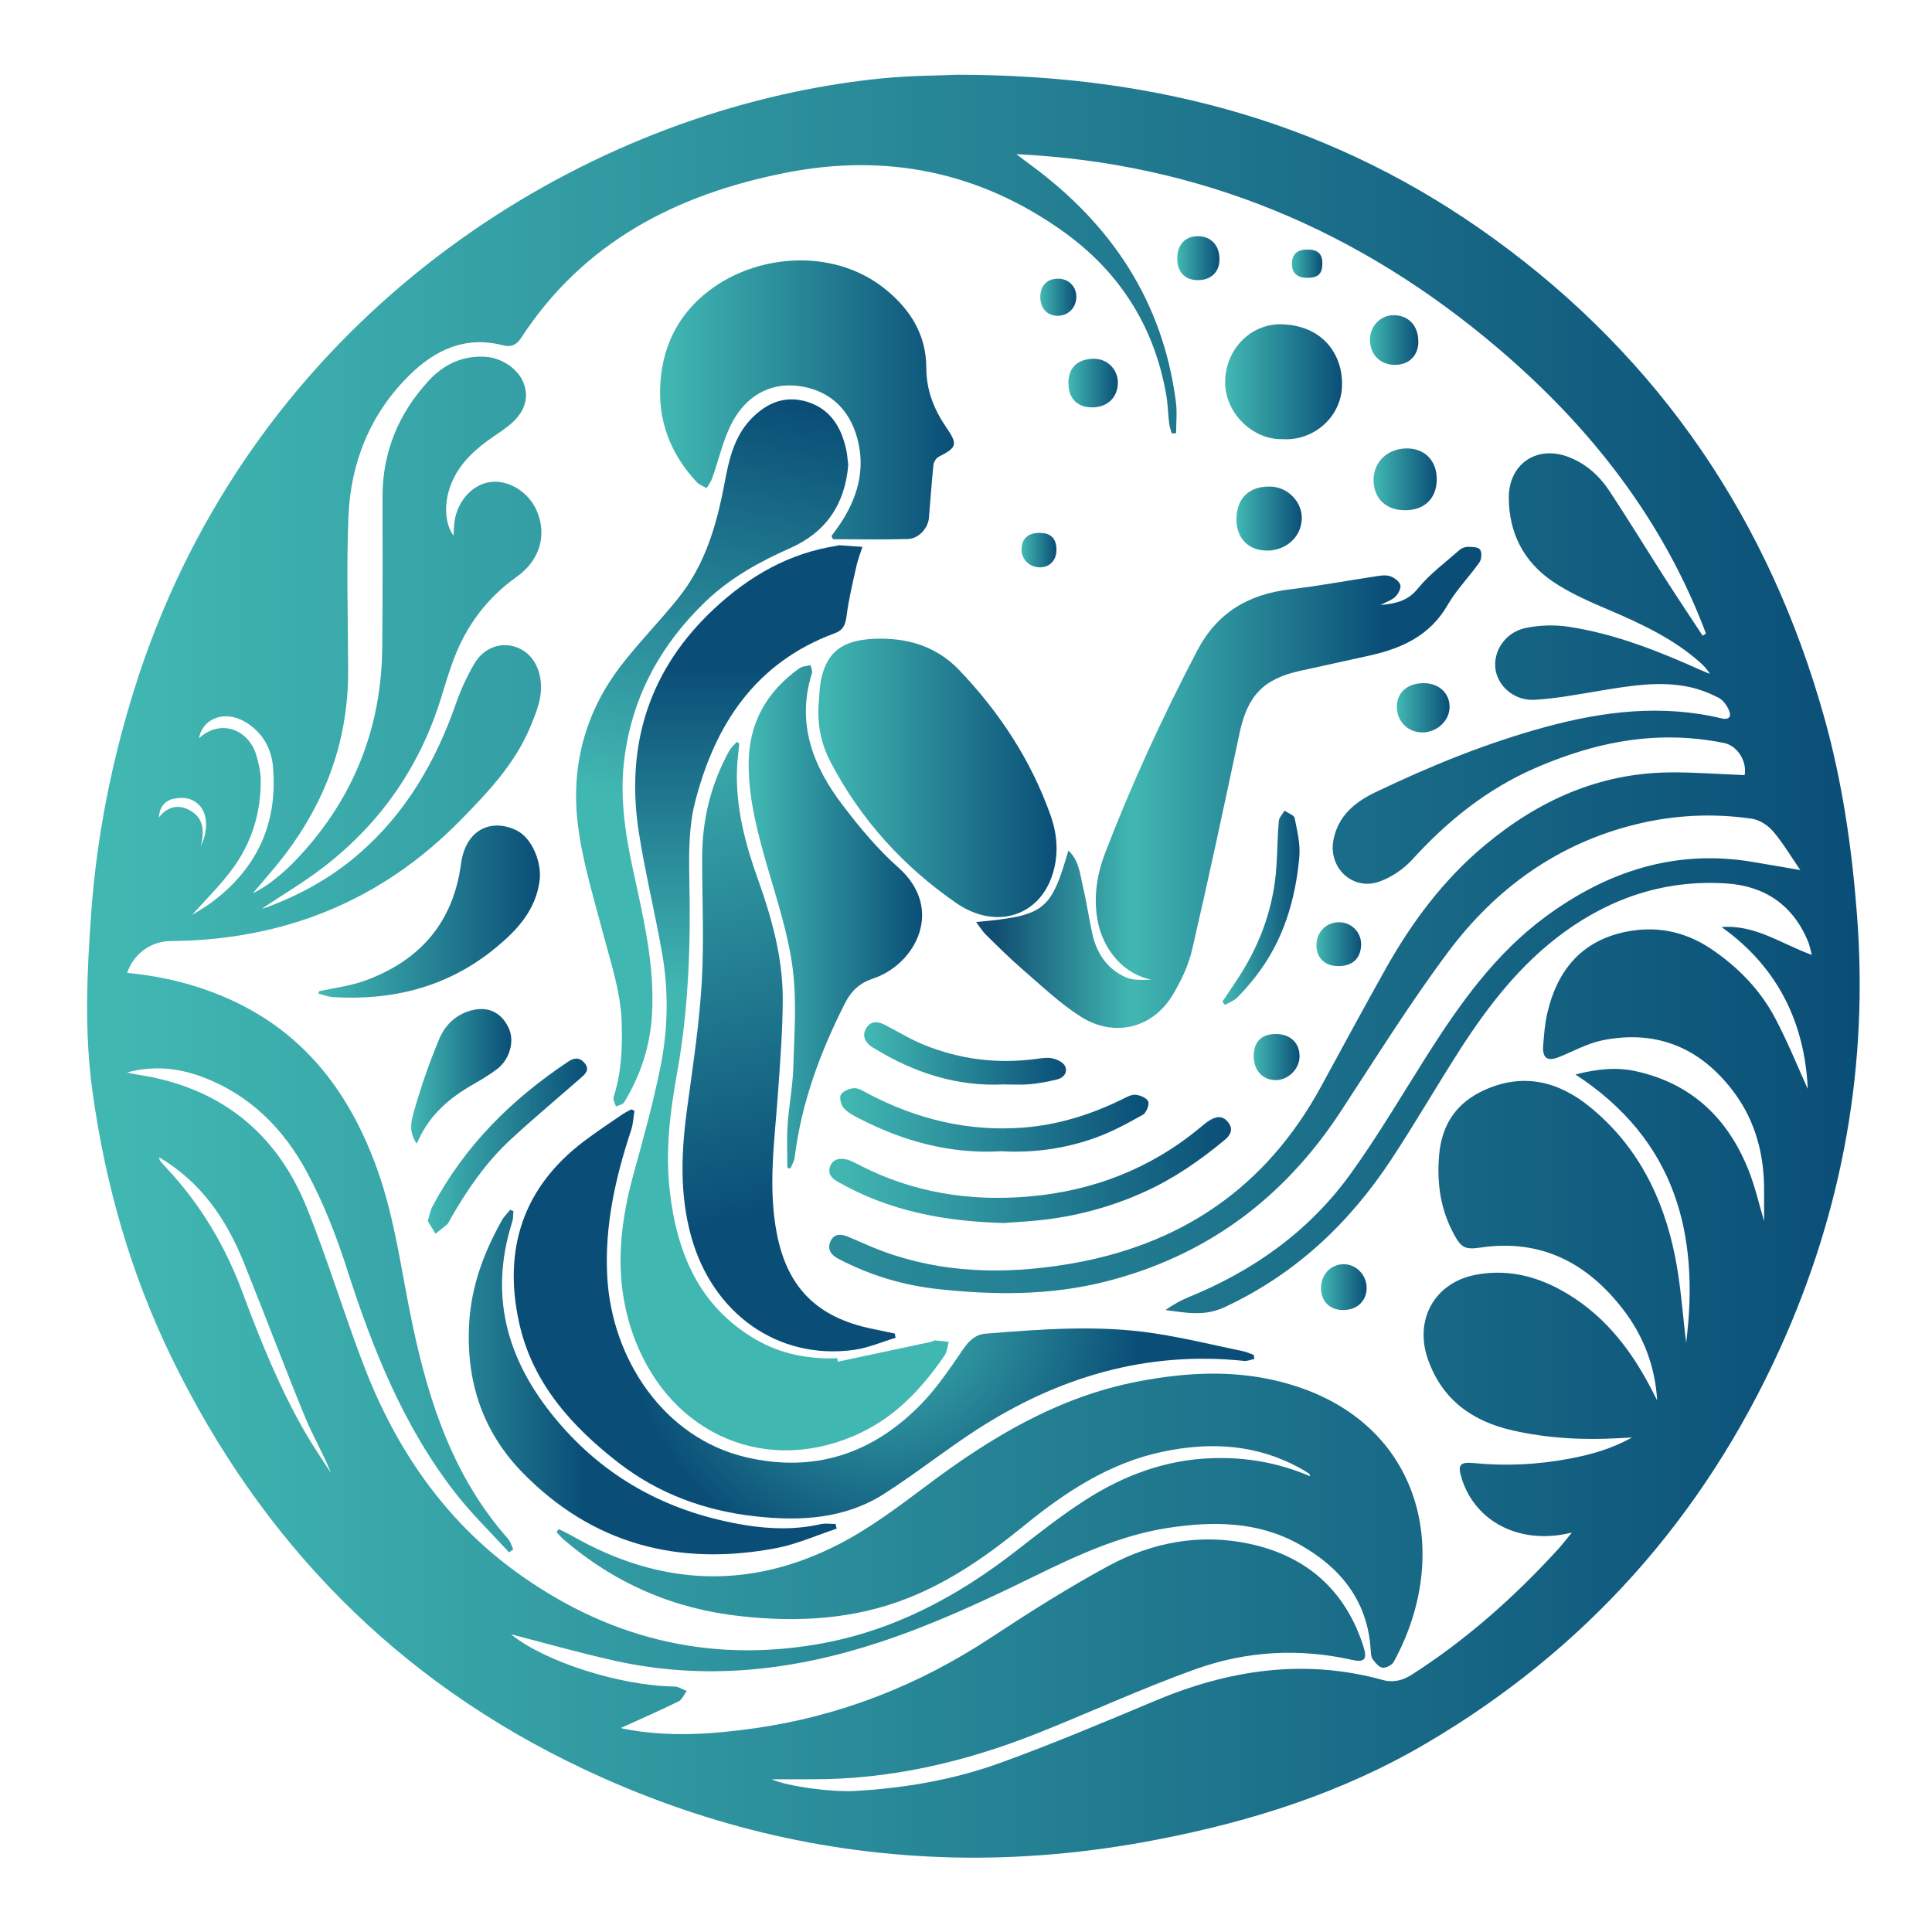 <svg xmlns="http://www.w3.org/2000/svg" xmlns:xlink="http://www.w3.org/1999/xlink" id="Layer_1" data-name="Layer 1" viewBox="0 0 200 200" fill="none"><defs><style>      .cls-1 {        fill: url(#linear-gradient-12);      }      .cls-1, .cls-2, .cls-3, .cls-4, .cls-5, .cls-6, .cls-7, .cls-8, .cls-9, .cls-10, .cls-11, .cls-12, .cls-13, .cls-14, .cls-15, .cls-16, .cls-17, .cls-18, .cls-19, .cls-20, .cls-21, .cls-22, .cls-23, .cls-24, .cls-25, .cls-26, .cls-27, .cls-28, .cls-29, .cls-30 {        stroke-width: 0px;      }      .cls-2 {        fill: url(#linear-gradient-17);      }      .cls-3 {        fill: url(#linear-gradient-19);      }      .cls-4 {        fill: url(#linear-gradient);      }      .cls-5 {        fill: url(#linear-gradient-21);      }      .cls-6 {        fill: url(#linear-gradient-6);      }      .cls-7 {        fill: url(#linear-gradient-15);      }      .cls-8 {        fill: url(#linear-gradient-11);      }      .cls-9 {        fill: url(#linear-gradient-5);      }      .cls-10 {        fill: url(#linear-gradient-13);      }      .cls-11 {        fill: url(#linear-gradient-23);      }      .cls-12 {        fill: url(#linear-gradient-25);      }      .cls-13 {        fill: url(#linear-gradient-16);      }      .cls-14 {        fill: url(#linear-gradient-22);      }      .cls-15 {        fill: url(#linear-gradient-20);      }      .cls-16 {        fill: url(#linear-gradient-14);      }      .cls-17 {        fill: url(#linear-gradient-2);      }      .cls-18 {        fill: url(#linear-gradient-7);      }      .cls-19 {        fill: url(#linear-gradient-3);      }      .cls-20 {        fill: url(#linear-gradient-9);      }      .cls-21 {        fill: url(#linear-gradient-27);      }      .cls-22 {        fill: url(#radial-gradient);      }      .cls-23 {        fill: url(#linear-gradient-8);      }      .cls-24 {        fill: url(#linear-gradient-24);      }      .cls-25 {        fill: url(#linear-gradient-26);      }      .cls-26 {        fill: url(#linear-gradient-18);      }      .cls-27 {        fill: url(#linear-gradient-29);      }      .cls-28 {        fill: url(#linear-gradient-28);      }      .cls-29 {        fill: url(#linear-gradient-10);      }      .cls-30 {        fill: url(#linear-gradient-4);      }    </style><linearGradient id="linear-gradient" x1="9.03" y1="100.02" x2="192.52" y2="100.02" gradientUnits="userSpaceOnUse"><stop offset=".02" stop-color="#41b7b2"></stop><stop offset="1" stop-color="#0a4e77"></stop></linearGradient><linearGradient id="linear-gradient-2" x1="81.23" y1="103.29" x2="81.23" y2="69.31" xlink:href="#linear-gradient"></linearGradient><radialGradient id="radial-gradient" cx="91.51" cy="136.02" fx="91.51" fy="136.02" r="35.94" gradientUnits="userSpaceOnUse"><stop offset="0" stop-color="#41b7b2"></stop><stop offset=".74" stop-color="#0a4e77"></stop></radialGradient><linearGradient id="linear-gradient-3" x1="98.29" y1="81.51" x2="150.58" y2="81.51" gradientUnits="userSpaceOnUse"><stop offset=".09" stop-color="#114e72"></stop><stop offset=".36" stop-color="#41b7b2"></stop><stop offset=".86" stop-color="#0a4e77"></stop></linearGradient><linearGradient id="linear-gradient-4" x1="68.33" y1="41.38" x2="98.76" y2="41.38" xlink:href="#linear-gradient"></linearGradient><linearGradient id="linear-gradient-5" x1="67.72" y1="72.01" x2="80.22" y2="125.19" gradientUnits="userSpaceOnUse"><stop offset="0" stop-color="#41b7b2"></stop><stop offset="1" stop-color="#0a4e77"></stop></linearGradient><linearGradient id="linear-gradient-6" x1="84.7" y1="80.53" x2="109.37" y2="80.53" xlink:href="#linear-gradient"></linearGradient><linearGradient id="linear-gradient-7" x1="68.26" y1="90.52" x2="78.55" y2="41.25" gradientUnits="userSpaceOnUse"><stop offset=".14" stop-color="#41b7b2"></stop><stop offset="1" stop-color="#0a4e77"></stop></linearGradient><linearGradient id="linear-gradient-8" x1="77.5" y1="94.92" x2="95.45" y2="94.92" xlink:href="#linear-gradient"></linearGradient><linearGradient id="linear-gradient-9" x1="36.39" y1="143.07" x2="68.88" y2="143.07" gradientUnits="userSpaceOnUse"><stop offset="0" stop-color="#41b7b2"></stop><stop offset=".74" stop-color="#0a4e77"></stop></linearGradient><linearGradient id="linear-gradient-10" x1="32.96" y1="94.37" x2="55.88" y2="94.37" xlink:href="#linear-gradient"></linearGradient><linearGradient id="linear-gradient-11" x1="126.83" y1="39.52" x2="138.93" y2="39.52" xlink:href="#linear-gradient"></linearGradient><linearGradient id="linear-gradient-12" x1="85.85" y1="121.14" x2="127.43" y2="121.14" xlink:href="#linear-gradient"></linearGradient><linearGradient id="linear-gradient-13" x1="86.98" y1="115.94" x2="118.89" y2="115.94" xlink:href="#linear-gradient"></linearGradient><linearGradient id="linear-gradient-14" x1="42.57" y1="111.41" x2="52.93" y2="111.41" xlink:href="#linear-gradient"></linearGradient><linearGradient id="linear-gradient-15" x1="44.28" y1="118.65" x2="60.77" y2="118.65" xlink:href="#linear-gradient"></linearGradient><linearGradient id="linear-gradient-16" x1="89.46" y1="109.06" x2="110.35" y2="109.06" xlink:href="#linear-gradient"></linearGradient><linearGradient id="linear-gradient-17" x1="126.54" y1="93.98" x2="134.53" y2="93.98" xlink:href="#linear-gradient"></linearGradient><linearGradient id="linear-gradient-18" x1="127.99" y1="53.67" x2="134.76" y2="53.67" xlink:href="#linear-gradient"></linearGradient><linearGradient id="linear-gradient-19" x1="142.19" y1="49.63" x2="148.72" y2="49.63" xlink:href="#linear-gradient"></linearGradient><linearGradient id="linear-gradient-20" x1="144.6" y1="73.27" x2="150.06" y2="73.27" xlink:href="#linear-gradient"></linearGradient><linearGradient id="linear-gradient-21" x1="110.6" y1="39.65" x2="115.71" y2="39.65" xlink:href="#linear-gradient"></linearGradient><linearGradient id="linear-gradient-22" x1="141.83" y1="35.21" x2="146.83" y2="35.21" xlink:href="#linear-gradient"></linearGradient><linearGradient id="linear-gradient-23" x1="129.78" y1="109.41" x2="134.53" y2="109.41" xlink:href="#linear-gradient"></linearGradient><linearGradient id="linear-gradient-24" x1="136.74" y1="133.25" x2="141.46" y2="133.25" xlink:href="#linear-gradient"></linearGradient><linearGradient id="linear-gradient-25" x1="136.28" y1="97.75" x2="140.9" y2="97.75" xlink:href="#linear-gradient"></linearGradient><linearGradient id="linear-gradient-26" x1="121.87" y1="26.73" x2="126.24" y2="26.73" xlink:href="#linear-gradient"></linearGradient><linearGradient id="linear-gradient-27" x1="107.69" y1="30.77" x2="111.42" y2="30.77" xlink:href="#linear-gradient"></linearGradient><linearGradient id="linear-gradient-28" x1="105.75" y1="56.96" x2="109.35" y2="56.96" xlink:href="#linear-gradient"></linearGradient><linearGradient id="linear-gradient-29" x1="133.73" y1="27.29" x2="136.89" y2="27.29" xlink:href="#linear-gradient"></linearGradient></defs><path class="cls-4" d="M99.12,7.74c21.16,0,39.36,5.26,55.49,16.94,17.26,12.5,28.56,29.22,34.27,49.71,1.83,6.57,2.81,13.29,3.34,20.11,1.24,15.74-1.45,30.75-7.95,45.09-7.94,17.5-20.15,31.24-36.76,40.96-8.59,5.03-17.95,8-27.69,9.88-7.02,1.36-14.09,2.02-21.24,1.85-13.43-.33-26.19-3.47-38.31-9.22-19.23-9.11-33.25-23.49-42.52-42.55-4.24-8.71-6.86-17.95-8.18-27.54-.86-6.21-.57-12.44-.11-18.68.58-7.83,2.1-15.45,4.44-22.93C24.94,36.12,54.2,15.39,82.33,9.5c2.97-.62,5.98-1.09,9-1.39,3.02-.3,6.08-.29,7.79-.37ZM176.26,65.81l.34-.23c-4.44-11.79-11.96-21.38-21.48-29.49-14.33-12.21-30.81-19.22-49.9-20.13.54.42.99.76,1.44,1.09,8.37,6.14,13.73,14.13,15.07,24.57.14,1.06.02,2.15.02,3.22-.15.01-.3.02-.45.03-.09-.35-.23-.69-.27-1.05-.12-.99-.13-2-.31-2.99-1.25-7.1-4.86-12.74-10.72-16.91-8.66-6.16-18.28-8.08-28.64-6.04-11.28,2.22-20.94,7.15-27.42,17.11-.46.71-1.04.97-1.85.76-3.9-1.02-7.06.46-9.74,3.12-4.04,4-6.05,9.01-6.28,14.61-.22,5.34-.04,10.7-.03,16.05,0,7.08-2.3,13.36-6.55,18.96-1.05,1.37-2.21,2.66-3.32,3.99.78-.39,1.5-.85,2.16-1.37.69-.55,1.37-1.13,1.99-1.76,6.07-6.21,9.17-13.67,9.25-22.36.05-5.2.03-10.41.03-15.61,0-4.61,1.67-8.57,4.75-11.94,1.56-1.7,3.48-2.63,5.85-2.51,1.76.09,3.51,1.3,4.04,2.82.55,1.56.02,3.04-1.6,4.33-.69.55-1.45,1.02-2.16,1.54-1.74,1.27-3.21,2.77-3.92,4.87-.62,1.86-.48,3.77.39,4.96.02-.41.04-.74.06-1.08.16-2.26,1.75-4.18,3.69-4.46,1.97-.29,4.09,1.05,4.92,3.09,1,2.48.22,5.04-2.12,6.7-3.05,2.17-5.19,5.01-6.51,8.49-.48,1.26-.87,2.55-1.26,3.83-2.18,7.19-6.24,13.11-12.18,17.7-2.05,1.59-4.31,2.92-6.42,4.33.09-.02.27-.05.44-.11,3.54-1.31,6.78-3.11,9.64-5.6,4.84-4.22,7.92-9.56,10.01-15.56.49-1.41,1.13-2.79,1.88-4.07.89-1.53,2.47-2.17,3.92-1.84,1.6.37,2.67,1.66,2.93,3.46.26,1.77-.4,3.34-1.05,4.9-1.58,3.82-4.36,6.75-7.21,9.66-8.26,8.42-18.34,12.44-30.06,12.53-2,.02-3.78,1.3-4.47,3.29,3.86.37,7.57,1.3,11.09,2.96,7.51,3.54,12,9.65,14.76,17.26,1.91,5.28,2.55,10.84,3.71,16.28,1.71,8.07,4.26,15.75,9.87,22.08.26.3.37.73.54,1.1-.14.1-.29.2-.43.31-1.86-2.03-3.85-3.96-5.54-6.12-5.43-6.97-8.62-15.03-11.29-23.36-1.07-3.35-2.39-6.68-4.04-9.78-2.43-4.56-5.96-8.13-10.95-9.98-2.53-.94-5.1-1.15-7.73-.44.89.22,1.79.32,2.68.51,7.75,1.63,13.03,6.29,15.94,13.52,2.17,5.38,3.83,10.96,5.92,16.38,3.26,8.48,8.23,15.8,15.62,21.21,9.38,6.86,19.87,9.56,31.42,7.55,7.74-1.35,14.43-4.93,20.56-9.72,2.31-1.8,4.62-3.62,7.07-5.19,3.97-2.55,8.3-4.17,13.1-4.33,3.51-.12,6.87.46,10.16,1.87-.05-.15-.06-.24-.1-.27-.29-.19-.58-.37-.89-.54-4.51-2.5-9.28-2.77-14.22-1.74-5.56,1.16-10.12,4.18-14.43,7.69-3.65,2.98-7.49,5.68-11.9,7.44-5.61,2.24-11.44,2.56-17.38,1.91-6.95-.75-13.06-3.39-18.35-7.94-.27-.23-.49-.51-.73-.77.07-.1.14-.21.22-.31.48.24.98.47,1.45.74,9.09,5.18,18.37,5.59,27.66.77,3.19-1.65,6.11-3.87,9-6.03,6.62-4.97,13.58-9.17,21.86-10.76,5.32-1.02,10.6-1.26,15.87.34,13.58,4.1,16.69,17.56,10.6,28.68-.18.34-.8.66-1.17.61-.38-.06-.76-.53-1.02-.9-.18-.26-.17-.67-.2-1.01-.34-5.07-3.16-8.5-7.39-10.86-4.27-2.39-8.91-2.42-13.6-1.7-4.97.77-9.47,2.87-13.94,5.06-5.15,2.52-10.33,4.93-15.8,6.74-9.03,2.99-18.16,4.03-27.51,1.95-3.77-.84-7.49-1.9-10.75-2.74,3.37,2.76,11.09,5.31,16.9,5.41.43,0,.86.3,1.29.46-.28.37-.48.9-.85,1.08-2.01.98-4.06,1.88-5.97,2.75-.06-.02.11.05.29.08,4.52.89,9.05.59,13.56-.05,8.87-1.26,16.99-4.46,24.47-9.39,3.98-2.62,8.03-5.19,12.22-7.45,4.51-2.43,9.45-3.34,14.52-2.26,5.91,1.26,9.96,4.81,11.82,10.66.41,1.29.09,1.65-1.14,1.37-5.52-1.25-11.01-.93-16.27.96-5.53,1.98-10.89,4.46-16.35,6.63-7.5,2.98-15.25,4.79-23.37,4.76-1.37,0-2.75,0-4.14,0,1.61.73,6.18,1.35,8.63,1.21,5.14-.29,10.2-1.16,15.02-2.9,5.42-1.96,10.74-4.21,16.06-6.44,7.64-3.21,15.44-4.39,23.55-2.15,1.14.31,2.11.03,3.06-.58,5.62-3.61,10.56-8,15.05-12.91.47-.51.89-1.07,1.47-1.77-5.27,1.33-9.95-1.04-11.39-5.55-.46-1.44-.25-1.79,1.26-1.64,3.32.32,6.61.16,9.89-.46,2.14-.41,4.24-.96,6.46-2.19-.67.03-1.01.05-1.34.07-3.7.21-7.37.02-11-.8-4.18-.94-7.31-3.18-8.78-7.36-1.43-4.05.64-7.87,4.82-8.73,3.14-.64,6.14.02,8.92,1.54,4.24,2.32,7.13,5.92,9.32,10.14.22.43.44.87.67,1.3-.21-3.5-1.4-6.64-3.49-9.37-3.7-4.83-8.49-7.37-14.75-6.46-1.62.24-2.02.06-2.79-1.35-1.4-2.58-1.8-5.31-1.54-8.24.28-3.21,1.85-5.43,4.69-6.71,3.96-1.79,7.6-.94,10.88,1.72,4.92,3.99,7.6,9.33,8.83,15.41.61,2.98.8,6.05,1.17,9.03,1.41-11.25-1.08-20.99-11.46-27.77,2.35-.61,4.32-.76,6.24-.34,5.78,1.26,9.56,4.89,11.7,10.3.64,1.62,1.03,3.35,1.59,5.22,0-1.11,0-2.04,0-2.96.04-3.81-.85-7.35-3.15-10.42-3.4-4.54-7.95-6.47-13.57-5.34-1.55.31-3.01,1.13-4.5,1.73-1.22.49-1.75.13-1.65-1.2.09-1.11.17-2.24.42-3.32,1-4.32,3.41-7.39,7.9-8.39,3.22-.72,6.26-.15,9.02,1.69,2.8,1.88,5.12,4.25,6.69,7.23,1.3,2.47,2.35,5.07,3.36,7.3-.3-6.69-2.99-12.54-8.92-16.76,3.49-.27,6.15,1.73,9.34,2.88-.18-.66-.25-1.07-.41-1.44-1.58-3.76-4.5-5.71-8.48-5.96-6.2-.39-11.79,1.43-16.78,5.07-4.43,3.23-7.75,7.48-10.69,12.04-2.44,3.79-4.69,7.7-7.17,11.46-4.37,6.63-9.94,11.88-17.24,15.29-2.13,1-4.04.57-6.14.31.75-.54,1.54-.99,2.37-1.33,6.72-2.73,12.46-6.81,16.73-12.69,2.86-3.95,5.34-8.19,7.96-12.32,3.42-5.39,7.1-10.57,12.32-14.41,6.37-4.68,13.4-6.98,21.37-5.65,1.64.27,3.27.56,4.97.85-.97-1.4-1.79-2.81-2.83-4.02-.53-.62-1.41-1.19-2.21-1.3-4-.58-8-.39-11.92.57-8.13,1.98-14.58,6.64-19.5,13.23-3.96,5.3-7.47,10.94-11.1,16.48-5.91,9.03-13.97,15.04-24.49,17.67-5.65,1.41-11.35,1.37-17.1.76-3.68-.39-7.15-1.43-10.43-3.15-.74-.39-1.18-.95-.83-1.78.38-.88,1.13-.8,1.86-.49,1.17.48,2.32,1.03,3.51,1.47,6.2,2.29,12.55,2.43,19,1.39,11.8-1.89,20.7-7.89,26.44-18.45,2.19-4.02,4.37-8.05,6.61-12.05,2.73-4.88,6.02-9.32,10.35-12.92,5.52-4.6,11.76-7.43,19.05-7.52,2.6-.03,5.2.18,7.82.28.27-1.38-.71-3.04-2.14-3.33-1.17-.24-2.35-.4-3.54-.49-5.63-.43-10.92.88-16.04,3.11-4.97,2.17-9.06,5.47-12.69,9.46-.89.98-2.14,1.82-3.39,2.27-2.78.99-5.33-1.44-4.76-4.33.49-2.48,2.21-3.89,4.33-4.91,5.7-2.73,11.53-5.11,17.64-6.77,6-1.63,12.06-2.36,18.22-.88.76.18,1.01-.2.78-.77-.21-.53-.62-1.12-1.1-1.37-.98-.5-2.04-.91-3.12-1.13-2.92-.6-5.82-.14-8.71.33-2.38.39-4.77.86-7.17,1.01-2.12.14-3.84-1.37-4.1-3.17-.26-1.86,1.01-3.81,3.11-4.26,1.43-.3,3-.35,4.45-.13,4.83.73,9.34,2.53,13.77,4.52.28.13.57.24.86.36-.3-.52-.68-.9-1.08-1.25-2.73-2.4-5.96-3.91-9.27-5.33-2.04-.87-4.13-1.76-5.95-3.01-2.97-2.03-4.5-5-4.51-8.66,0-3.45,2.84-5.42,6.08-4.24,1.89.69,3.31,1.99,4.38,3.62,1.91,2.89,3.71,5.85,5.58,8.77,1.32,2.06,2.68,4.1,4.03,6.15ZM16.47,119.82c.06.24.05.29.08.31.22.26.45.53.68.78,3.53,3.76,6.1,8.1,7.89,12.92,1.86,5.01,3.87,9.97,6.56,14.61.8,1.39,1.72,2.7,2.59,4.05-.8-2-1.89-3.85-2.7-5.81-2.17-5.3-4.18-10.66-6.33-15.98-1.79-4.44-4.37-8.3-8.77-10.9ZM20.6,76.42c2.31-2.1,5.19-.83,5.94,1.78.23.8.44,1.65.45,2.48.04,3.45-.94,6.62-3.01,9.38-1.23,1.64-2.71,3.1-4.1,4.66.62-.4,1.28-.76,1.88-1.2,4.8-3.5,7.02-8.23,6.5-14.15-.18-2.01-1.18-3.67-2.97-4.69-2.08-1.18-4.34-.3-4.69,1.76ZM16.43,84.64c.87-1.12,1.97-1.41,3.16-.79,1.52.79,1.57,2.21,1.21,3.7.73-1.46.71-3.13-.03-4.03-.74-.91-1.77-1.06-2.82-.83-.94.21-1.44.91-1.51,1.94Z"></path><path class="cls-17" d="M86.74,140.96c3.21-.68,6.42-1.37,9.63-2.05.15-.03.29-.15.43-.15.47.03.94.1,1.41.15-.14.48-.17,1.04-.44,1.43-2.28,3.31-4.95,6.21-8.65,7.97-9.51,4.54-19.55.38-23.39-9.63-2.19-5.71-1.73-11.42-.14-17.17,1-3.61,2-7.24,2.75-10.91.8-3.9.9-7.88.22-11.81-.73-4.22-1.77-8.4-2.43-12.63-1.4-9.06,1.07-16.9,7.86-23.2,3.59-3.33,7.71-5.71,12.64-6.46.08-.01.15-.06.22-.06.81.05,1.62.11,2.43.17-.21.66-.47,1.3-.62,1.98-.38,1.71-.8,3.42-1.02,5.16-.12.9-.32,1.47-1.24,1.81-8.21,3.03-12.42,9.48-14.46,17.53-.65,2.56-.63,5.34-.58,8.01.15,6.74-.08,13.44-1.29,20.1-.72,3.96-1.2,7.99-.74,12.04.72,6.43,3.02,12,8.92,15.43,2.58,1.5,5.44,2.04,8.43,1.94.02.12.03.24.05.36Z"></path><path class="cls-22" d="M129.84,140.68c-.35.07-.72.24-1.06.2-10.15-1.06-19.32,1.7-27.76,7.18-3.22,2.09-6.24,4.5-9.48,6.57-4.08,2.61-8.67,2.86-13.35,2.34-5.22-.58-10.02-2.33-14.18-5.56-4.87-3.78-8.91-8.28-10.27-14.48-1.67-7.56.37-13.99,6.7-18.78,1.32-1,2.7-1.91,4.06-2.84.27-.18.57-.31.86-.47.11.05.21.1.32.15-.11.68-.14,1.38-.35,2.02-1.63,4.91-2.75,9.91-2.47,15.13.46,8.56,5.88,16.7,14.32,18.7,7.19,1.7,13.3-.4,18.32-5.64,1.61-1.68,2.91-3.66,4.24-5.58.6-.86,1.27-1.48,2.28-1.56,5.83-.47,11.68-.92,17.5-.03,3.1.47,6.15,1.22,9.22,1.86.36.08.7.25,1.06.38l.04.4Z"></path><path class="cls-19" d="M101.06,95.45c7.1-.67,7.72-1.15,9.54-7.4,1.13,1.05,1.2,2.47,1.51,3.75.38,1.6.61,3.23.96,4.84.45,2.02,1.52,3.65,3.43,4.51.79.36,1.78.29,2.69.26-2.85-.55-5.06-3.09-5.6-6.3-.4-2.41,0-4.71.84-6.88,2.74-7.13,5.94-14.05,9.48-20.83,2.11-4.04,5.36-5.89,9.7-6.4,2.89-.34,5.76-.88,8.63-1.31.53-.08,1.11-.2,1.6-.06.44.12.98.51,1.12.9.11.32-.2.93-.5,1.23-.36.36-.91.53-1.54.87,1.61-.15,2.83-.43,3.87-1.72,1.22-1.5,2.83-2.68,4.29-3.97.22-.19.56-.33.84-.33.45,0,1.08,0,1.29.28.21.27.17.99-.05,1.31-1.06,1.51-2.39,2.85-3.31,4.44-1.82,3.15-4.71,4.47-8.02,5.21-2.39.53-4.78,1.06-7.18,1.58-3.87.84-5.51,2.57-6.34,6.5-1.58,7.45-3.17,14.9-4.89,22.33-.38,1.65-1.14,3.27-2.02,4.73-2.07,3.44-6.01,4.45-9.49,2.27-2.16-1.36-4.04-3.17-5.99-4.85-1.34-1.16-2.6-2.41-3.86-3.65-.36-.36-.63-.81-1-1.29Z"></path><path class="cls-30" d="M86.08,55.48c.28-.39.58-.78.85-1.18,1.84-2.73,2.7-5.7,1.81-8.95-.86-3.13-3.03-5.05-6.21-5.41-2.94-.33-5.3,1.15-6.68,3.68-.99,1.82-1.42,3.93-2.13,5.9-.13.36-.37.68-.57,1.01-.34-.2-.75-.33-1.01-.61-2.5-2.66-3.87-5.86-3.81-9.48.08-4.73,2.12-8.55,6.16-11.1,4.89-3.09,12.16-3.47,17.19.62,2.58,2.1,4.2,4.71,4.21,8.1,0,2.3.77,4.28,2.03,6.12,1.25,1.83,1.17,2.13-.75,3.11-.26.13-.51.54-.54.84-.19,1.83-.31,3.66-.47,5.49-.09,1.07-1.06,2.15-2.2,2.18-2.57.07-5.15.02-7.72.02l-.17-.33Z"></path><path class="cls-9" d="M76.53,76.96c-.08.91-.21,1.81-.24,2.72-.13,3.94.86,7.69,2.17,11.34,1.43,4,2.56,8.06,2.57,12.32,0,3.3-.27,6.6-.5,9.9-.34,4.82-1.05,9.65-.11,14.47,1.09,5.62,4.2,8.69,9.88,9.85.78.16,1.55.33,2.33.49.03.15.05.29.08.44-1.43.43-2.84,1.05-4.31,1.25-7.82,1.08-14.64-3.71-16.86-11.78-1.22-4.44-1.01-8.87-.39-13.36.59-4.33,1.25-8.66,1.5-13.01.25-4.29.02-8.61.04-12.92.01-3.86.91-7.51,2.78-10.91.19-.35.51-.64.78-.95.1.05.2.1.3.15Z"></path><path class="cls-6" d="M84.71,73.36c.1-1.03.09-2.09.31-3.1.61-2.77,2.18-3.98,5.43-4.13,3.36-.15,6.43.72,8.82,3.21,4.19,4.38,7.47,9.36,9.5,15.11.69,1.97.83,3.99.21,6-1.36,4.41-5.9,5.85-9.98,3.04-5.5-3.8-9.89-8.64-13.01-14.58-.91-1.73-1.34-3.58-1.27-5.55Z"></path><path class="cls-18" d="M87.81,48.13c-.33,4.06-2.3,6.97-6.01,8.61-3.19,1.41-6.2,3.08-8.74,5.51-4.58,4.39-7.51,9.64-8.39,16-.55,3.95,0,7.8.83,11.65,1.08,5.02,2.32,10.02,1.99,15.24-.21,3.25-1.21,6.23-2.89,8.99-.14.22-.55.28-.84.41-.09-.33-.33-.71-.24-.98.82-2.49.91-5.05.84-7.63-.09-3.3-1.17-6.38-1.99-9.52-.96-3.66-2.09-7.31-2.55-11.04-.74-6,.73-11.62,4.47-16.47,1.85-2.4,3.99-4.58,5.89-6.94,2.81-3.47,4.01-7.61,4.82-11.92.45-2.41.98-4.85,2.78-6.7,1.6-1.65,3.53-2.46,5.83-1.73,2.34.75,3.45,2.57,3.97,4.84.13.56.16,1.14.23,1.69Z"></path><path class="cls-23" d="M81.51,120.91c0-1.47-.08-2.95.02-4.42.13-1.99.53-3.97.59-5.96.1-3.42.37-6.88-.06-10.25-.45-3.5-1.57-6.93-2.56-10.34-1.03-3.54-1.99-7.06-2-10.8,0-4.31,1.85-7.52,5.25-9.96.3-.22.76-.22,1.15-.32.06.28.22.59.15.83-1.63,5.18.1,9.63,3.18,13.66,1.74,2.29,3.61,4.55,5.75,6.44,4.86,4.3,1.79,10.04-2.58,11.5-1.4.47-2.27,1.27-2.92,2.55-2.57,5.06-4.52,10.32-5.22,15.99-.05.38-.28.74-.43,1.12-.1-.02-.21-.03-.31-.05Z"></path><path class="cls-20" d="M86.63,158.24c-2.09.69-4.13,1.61-6.27,2.02-10.09,1.92-19.03-.39-26.29-7.84-4.15-4.26-5.85-9.5-5.5-15.47.23-3.86,1.53-7.32,3.39-10.63.22-.4.57-.72.86-1.08l.33.14c-.04.37-.01.77-.13,1.12-2.54,8-.33,14.85,5.01,20.99,5.09,5.85,11.56,9.16,19.13,10.39,2.59.42,5.2.49,7.79-.1.49-.11,1.04-.02,1.55-.02.04.16.08.33.11.49Z"></path><path class="cls-29" d="M33.01,102.62c1.63-.37,3.32-.56,4.87-1.14,5.6-2.07,9.03-5.98,9.84-12.04.5-3.73,3.3-4.72,5.79-3.46,1.58.8,2.59,3.31,2.35,5.17-.4,3.07-2.32,5.13-4.54,6.96-4.9,4.04-10.61,5.49-16.86,5.11-.5-.03-.99-.24-1.49-.36.02-.08.03-.16.05-.24Z"></path><path class="cls-8" d="M132.67,45.46c-2.95.06-6-2.73-5.84-6.16.17-3.41,2.86-5.86,5.95-5.73,4.53.2,6.3,3.56,6.14,6.5-.17,3.23-3.04,5.63-6.25,5.39Z"></path><path class="cls-1" d="M104.11,126.61c-6.4-.15-12.14-1.27-17.41-4.29-.59-.34-1.07-.83-.75-1.61.31-.76.99-.83,1.65-.69.48.1.92.37,1.37.59,5.52,2.86,11.45,3.78,17.56,3.25,6.57-.57,12.54-2.85,17.68-7.11.3-.25.59-.5.91-.71.7-.45,1.41-.64,2.02.14.55.71.26,1.31-.33,1.8-2.55,2.12-5.25,4-8.29,5.38-3.24,1.47-6.61,2.42-10.13,2.87-1.55.2-3.12.27-4.28.36Z"></path><path class="cls-10" d="M103.57,119.18c-5.26.29-10.08-1.05-14.66-3.41-.57-.29-1.18-.62-1.59-1.1-.28-.32-.45-1.09-.26-1.37.26-.38.92-.65,1.41-.65.49,0,.99.36,1.46.6,5.01,2.62,10.32,3.91,15.98,3.48,3.54-.27,6.91-1.31,10.11-2.86.48-.23,1-.56,1.49-.54.48.02,1.19.32,1.35.69.14.34-.19,1.17-.54,1.37-1.56.88-3.16,1.75-4.84,2.36-3.2,1.17-6.54,1.62-9.9,1.42Z"></path><path class="cls-16" d="M43.13,118.37c-.91-1.28-.51-2.48-.23-3.49.71-2.49,1.57-4.94,2.57-7.33.65-1.57,1.93-2.7,3.67-3.03,1.63-.31,2.91.47,3.57,2.02.55,1.29.04,3.14-1.23,4.11-.79.6-1.65,1.12-2.51,1.61-2.39,1.36-4.4,3.07-5.59,5.62-.07.14-.14.28-.24.5Z"></path><path class="cls-7" d="M44.28,126.41c.2-.64.26-1.1.47-1.49,3.32-6.27,8.18-11.1,14.04-15,.65-.44,1.2-.49,1.72.12.58.68.1,1.12-.38,1.54-2.43,2.13-4.91,4.2-7.29,6.4-2.56,2.37-4.51,5.23-6.24,8.25-.1.17-.16.37-.29.49-.39.35-.82.66-1.23.99-.27-.45-.55-.91-.79-1.3Z"></path><path class="cls-13" d="M103.88,112.26c-4.7.23-9.14-1.15-13.27-3.67-.16-.1-.33-.18-.48-.3-.66-.52-.9-1.18-.42-1.91.46-.71,1.17-.65,1.84-.31,1.37.69,2.68,1.52,4.1,2.09,3.73,1.52,7.61,1.99,11.62,1.46.57-.08,1.18-.18,1.72-.05.48.11,1.1.42,1.27.81.29.65-.16,1.21-.85,1.37-.92.22-1.87.4-2.81.49-.84.08-1.69.02-2.72.02Z"></path><path class="cls-2" d="M126.54,103.69c.61-.92,1.24-1.82,1.83-2.75,2.18-3.43,3.49-7.15,3.76-11.21.11-1.57.11-3.15.25-4.72.03-.38.39-.73.59-1.09.37.25.99.46,1.05.77.27,1.34.61,2.73.48,4.06-.4,4.41-1.64,8.57-4.38,12.16-.63.82-1.31,1.62-2.04,2.35-.34.34-.84.52-1.27.77-.09-.12-.19-.23-.28-.35Z"></path><path class="cls-26" d="M131.04,56.99c-1.89-.03-3.12-1.4-3.04-3.39.08-2.1,1.36-3.28,3.51-3.23,1.8.04,3.31,1.59,3.25,3.35-.07,1.9-1.67,3.32-3.72,3.28Z"></path><path class="cls-3" d="M145.43,52.82c-1.95,0-3.22-1.22-3.24-3.1-.02-1.91,1.46-3.31,3.48-3.3,1.86.01,3.09,1.32,3.06,3.25-.03,1.95-1.29,3.16-3.3,3.15Z"></path><path class="cls-15" d="M147.38,70.72c1.58,0,2.71,1.05,2.68,2.5-.02,1.41-1.33,2.61-2.83,2.6-1.51,0-2.65-1.18-2.63-2.7.02-1.45,1.12-2.4,2.77-2.4Z"></path><path class="cls-5" d="M110.6,39.69c0-1.61.88-2.44,2.43-2.55,1.58-.11,2.7,1.12,2.69,2.47-.02,1.54-1.06,2.54-2.63,2.56-1.56.01-2.48-.91-2.48-2.48Z"></path><path class="cls-14" d="M146.83,35.34c0,1.47-.96,2.43-2.44,2.43-1.51,0-2.57-1.07-2.57-2.6,0-1.4,1.06-2.52,2.41-2.54,1.55-.02,2.59,1.07,2.59,2.7Z"></path><path class="cls-11" d="M129.78,109.39c-.01-1.53.79-2.35,2.31-2.35,1.47,0,2.44.91,2.44,2.31,0,1.28-1.13,2.43-2.41,2.46-1.36.03-2.32-.97-2.33-2.41Z"></path><path class="cls-24" d="M139.08,135.62c-1.4,0-2.31-.87-2.33-2.24-.02-1.44,1.02-2.53,2.4-2.51,1.24.02,2.29,1.1,2.32,2.38.04,1.38-.96,2.36-2.38,2.36Z"></path><path class="cls-12" d="M138.5,100.01c-1.39-.02-2.24-.87-2.22-2.21.02-1.33,1.02-2.33,2.34-2.33,1.3,0,2.33,1.06,2.28,2.37-.05,1.4-.92,2.19-2.4,2.17Z"></path><path class="cls-25" d="M126.24,26.84c0,1.33-.89,2.17-2.25,2.16-1.34,0-2.15-.88-2.12-2.29.03-1.42.84-2.27,2.17-2.26,1.33.01,2.21.97,2.2,2.39Z"></path><path class="cls-21" d="M111.42,30.72c0,1.13-.84,1.98-1.94,1.97-1.1-.02-1.79-.78-1.79-1.96,0-1.16.72-1.89,1.84-1.88,1.09,0,1.89.8,1.89,1.87Z"></path><path class="cls-28" d="M107.7,55.17c1.13.01,1.69.63,1.66,1.83-.02,1.03-.73,1.74-1.72,1.73-1.08-.01-1.91-.83-1.89-1.87.02-1.13.69-1.71,1.95-1.7Z"></path><path class="cls-27" d="M135.27,25.83c1.15,0,1.61.41,1.62,1.44,0,1.07-.43,1.49-1.56,1.49-1.06,0-1.61-.51-1.59-1.49.01-.94.54-1.43,1.53-1.43Z"></path></svg>